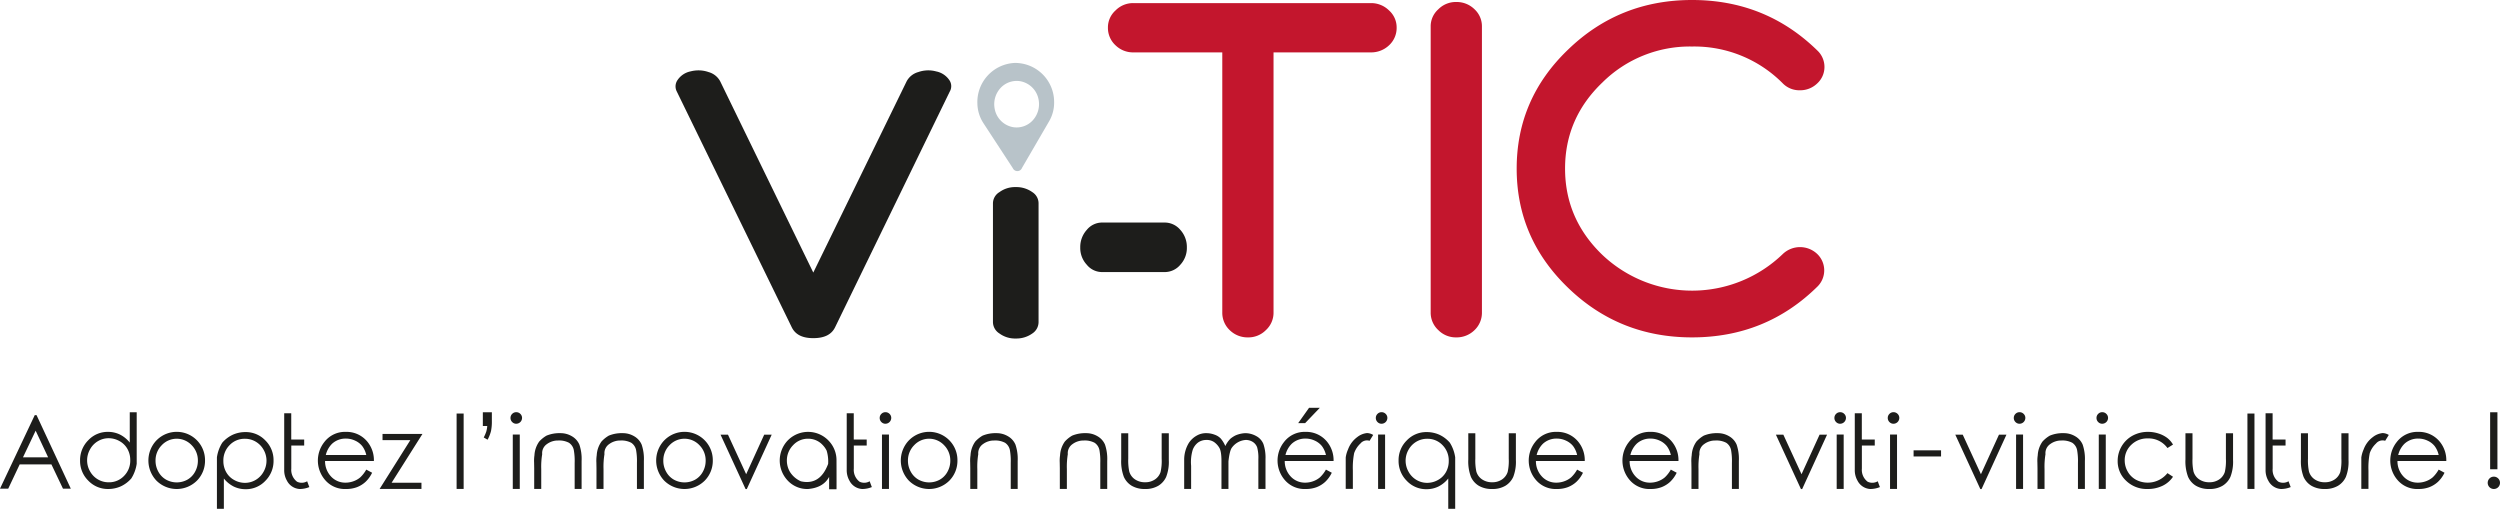 <?xml version="1.0" encoding="utf-8"?>
<svg id="Calque_1" data-name="Calque 1" xmlns="http://www.w3.org/2000/svg" xmlns:xlink="http://www.w3.org/1999/xlink" viewBox="0 0 886.306 180.392">
  <defs>
    <clipPath id="clip-path" transform="translate(-2 -23.054)">
      <rect x="-50.91" y="-39.308" width="992.126" height="283.465" style="fill: none"/>
    </clipPath>
  </defs>
  <g style="clip-path: url(#clip-path)">
    <g>
      <g>
        <path d="M518.292,23.762a9.009,9.009,0,0,1,6.476,2.595,8.192,8.192,0,0,1,2.609,6.14v101.348a8.468,8.468,0,0,1-2.609,6.227,9.009,9.009,0,0,1-6.476,2.595,8.709,8.709,0,0,1-6.386-2.595,8.334,8.334,0,0,1-2.698-6.227V32.498a8.065,8.065,0,0,1,2.698-6.14,8.709,8.709,0,0,1,6.386-2.595m-30.326.393a9.012,9.012,0,0,1,6.476,2.595,8.059,8.059,0,0,1,2.698,6.14,8.333,8.333,0,0,1-2.698,6.227,9.175,9.175,0,0,1-6.476,2.508h-34.469v92.22a8.33,8.33,0,0,1-2.698,6.227,8.71,8.71,0,0,1-6.386,2.595,9.01,9.01,0,0,1-6.476-2.595,8.465,8.465,0,0,1-2.609-6.227v-92.22h-31.457a8.862,8.862,0,0,1-6.386-2.508,8.337,8.337,0,0,1-2.698-6.227,8.062,8.062,0,0,1,2.698-6.14,8.709,8.709,0,0,1,6.386-2.595Z" transform="translate(-2 -23.054)" style="fill: #c3162d"/>
        <path d="M601.855,39.547a44.011,44.011,0,0,0-31.757,12.737q-13.247,12.657-13.247,30.536t13.247,30.618a46.278,46.278,0,0,0,63.939-.327,8.858,8.858,0,0,1,12.143-.082,8.055,8.055,0,0,1,.37,11.386q-.139.149-.286.29-18.256,17.962-44.409,17.962-25.728,0-43.9-17.554-18.258-17.553-18.256-42.293,0-24.739,18.256-42.212,18.169-17.553,43.9-17.554,26.152,0,44.494,17.963a7.994,7.994,0,0,1,2.463,5.878,7.896,7.896,0,0,1-2.632,5.797,8.662,8.662,0,0,1-6.114,2.368,8.224,8.224,0,0,1-6.029-2.449,44.126,44.126,0,0,0-32.182-13.064" transform="translate(-2 -23.054)" style="fill: #c3162d"/>
        <path d="M414.885,101.952a7.211,7.211,0,0,1,5.565,2.595,9.02,9.02,0,0,1,2.319,6.226,8.712,8.712,0,0,1-2.319,6.141,7.214,7.214,0,0,1-5.565,2.594h-22.104a6.986,6.986,0,0,1-5.488-2.594,8.712,8.712,0,0,1-2.319-6.141,9.02,9.02,0,0,1,2.319-6.226,6.984,6.984,0,0,1,5.488-2.595Z" transform="translate(-2 -23.054)" style="fill: #1d1d1b"/>
        <path d="M249.636,47.999a11.443,11.443,0,0,0-2.858.371,7.294,7.294,0,0,0-4.536,3.013,3.924,3.924,0,0,0-.302,4.115l40.745,83.563c1.269,2.605,3.77,3.872,7.645,3.872,3.938,0,6.468-1.267,7.736-3.871l40.655-83.563a3.759,3.759,0,0,0-.211-4.116,7.346,7.346,0,0,0-4.627-3.013l-.005-.002a10.67,10.67,0,0,0-6.342.242,6.673,6.673,0,0,0-4.107,3.266l-33.1,67.808-33.007-67.809a6.68,6.68,0,0,0-4.108-3.265,10.824,10.824,0,0,0-3.578-.611" transform="translate(-2 -23.054)" style="fill: #1d1d1b"/>
        <path d="M362.108,89.385a9.306,9.306,0,0,0-5.78,1.78,4.68,4.68,0,0,0-2.304,3.902v42.248a4.814,4.814,0,0,0,2.29,3.957,9.31,9.31,0,0,0,5.794,1.791,9.694,9.694,0,0,0,5.883-1.791,4.85,4.85,0,0,0,2.201-3.957V95.067a4.697,4.697,0,0,0-2.201-3.892,9.704,9.704,0,0,0-5.883-1.79" transform="translate(-2 -23.054)" style="fill: #1d1d1b"/>
        <path d="M368.177,65.669a7.773,7.773,0,0,1-7.07,2.459,8.071,8.071,0,0,1-6.439-6.347,8.505,8.505,0,0,1,1.991-7.469,7.806,7.806,0,0,1,7.073-2.462,8.079,8.079,0,0,1,6.44,6.346,8.513,8.513,0,0,1-1.995,7.473m-6.427-20.303a13.89,13.89,0,0,0-13.243,14.486,13.189,13.189,0,0,0,2.126,6.843l10.435,15.972a1.76,1.76,0,0,0,3.257-.09l9.61-16.522a13.136,13.136,0,0,0,1.776-6.948,13.844,13.844,0,0,0-13.946-13.741l-.015,0" transform="translate(-2 -23.054)" style="fill: #b8c3c9"/>
      </g>
      <path d="M884.58,192.679a2.207,2.207,0,0,0,0,3.094,2.183,2.183,0,0,0,3.726-1.538,2.122,2.122,0,0,0-.641-1.556,2.174,2.174,0,0,0-3.075-.011l-.01.011m.228-3.261h2.584v-20.215h-2.584Zm-32.59-5.062a8.31,8.31,0,0,1,2.233-3.99,7.045,7.045,0,0,1,4.869-1.829,7.695,7.695,0,0,1,3.287.73,6.865,6.865,0,0,1,2.514,1.916,8.175,8.175,0,0,1,1.441,3.173Zm12.226,7.928a7.698,7.698,0,0,1-2.364,1.362,8.12,8.12,0,0,1-2.865.518,6.82,6.82,0,0,1-5.116-2.153,7.888,7.888,0,0,1-2.144-5.528h17.314a10.327,10.327,0,0,0-2.109-6.574,9.503,9.503,0,0,0-7.858-3.745,9.19,9.19,0,0,0-7.646,3.657,10.548,10.548,0,0,0,.404,13.508,9.199,9.199,0,0,0,7.366,3.085,10.667,10.667,0,0,0,3.814-.641,9.526,9.526,0,0,0,3.041-1.872,10.828,10.828,0,0,0,2.355-3.252l-2.074-1.108a11.596,11.596,0,0,1-2.118,2.743M839.14,196.362h2.532V189.84a26.89,26.89,0,0,1,.457-6.135,8.524,8.524,0,0,1,2.223-3.41,2.997,2.997,0,0,1,3.243-.967l1.284-2.074a4.41,4.41,0,0,0-2.18-.668,6.643,6.643,0,0,0-3.445,1.407,9.449,9.449,0,0,0-3.305,4.429,10.398,10.398,0,0,0-.809,2.83v11.11Zm-21.41-10.424a15.575,15.575,0,0,0,.932,6.161,7.013,7.013,0,0,0,2.812,3.182,8.998,8.998,0,0,0,4.711,1.133,8.867,8.867,0,0,0,4.676-1.133,7.134,7.134,0,0,0,2.804-3.147,14.777,14.777,0,0,0,.94-6.003v-9.474h-2.531v9a17.833,17.833,0,0,1-.387,4.728,5.103,5.103,0,0,1-1.986,2.637,6.008,6.008,0,0,1-3.516,1.002,6.168,6.168,0,0,1-3.586-1.029,5.037,5.037,0,0,1-2.021-2.803,19.269,19.269,0,0,1-.352-4.535v-9H817.73Zm-3.621,9.791a8.915,8.915,0,0,1-3.445.685,5.41,5.41,0,0,1-4.5-2.953,7.407,7.407,0,0,1-.967-3.867v-20.021h2.496v9.316h4.588v2.127h-4.57v8.156a5.256,5.256,0,0,0,2.039,4.658,3.79,3.79,0,0,0,3.586-.158q.474,1.319.773,2.057m-15.346.668h2.496v-26.736H798.763Zm-21.972-10.459a15.58,15.58,0,0,0,.931,6.161,7.016,7.016,0,0,0,2.813,3.182,8.998,8.998,0,0,0,4.711,1.133,8.869,8.869,0,0,0,4.676-1.133,7.132,7.132,0,0,0,2.803-3.147,14.772,14.772,0,0,0,.941-6.003v-9.474h-2.532v9a17.896,17.896,0,0,1-.386,4.728,5.11,5.11,0,0,1-1.987,2.637,6.007,6.007,0,0,1-3.515,1.002,6.165,6.165,0,0,1-3.586-1.029,5.042,5.042,0,0,1-2.022-2.803,19.328,19.328,0,0,1-.351-4.535v-9h-2.496Zm-6.522-7.673a10.287,10.287,0,0,0-3.032-1.521,11.861,11.861,0,0,0-3.683-.58,11.271,11.271,0,0,0-5.51,1.345,10.17,10.17,0,0,0-5.283,8.956,9.415,9.415,0,0,0,3.015,7.049,10.477,10.477,0,0,0,7.567,2.9,12.011,12.011,0,0,0,5.318-1.133,9.262,9.262,0,0,0,3.718-3.208l-1.969-1.284a8.944,8.944,0,0,1-11.145,2.356,7.446,7.446,0,0,1-2.935-2.892,7.883,7.883,0,0,1-1.072-3.981,7.413,7.413,0,0,1,2.329-5.52,8.063,8.063,0,0,1,5.862-2.267,8.224,8.224,0,0,1,6.961,3.41l1.969-1.231a8.159,8.159,0,0,0-2.11-2.399m-24.205,18.132h2.479v-19.283h-2.479Zm-.211-26.613a1.963,1.963,0,0,0-.597,1.441,1.995,1.995,0,0,0,.597,1.45,1.953,1.953,0,0,0,1.442.607,2.071,2.071,0,0,0,2.056-2.057,1.948,1.948,0,0,0-.606-1.441,1.991,1.991,0,0,0-1.45-.598,1.963,1.963,0,0,0-1.442.598m-21.515,26.613h2.496V189.33a27.272,27.272,0,0,1,.334-5.255,3.891,3.891,0,0,1,1.634-3.551,6.565,6.565,0,0,1,4.008-1.301,7.457,7.457,0,0,1,3.85.8,4.064,4.064,0,0,1,1.74,2.716,22.496,22.496,0,0,1,.281,4.464v9.194h2.461v-9.914a15.777,15.777,0,0,0-.791-5.81,6.225,6.225,0,0,0-2.645-2.953,7.779,7.779,0,0,0-4.034-1.099,11.97,11.97,0,0,0-4.975.879,10.871,10.871,0,0,0-2.584,2.092,9.204,9.204,0,0,0-1.687,4.869,13.067,13.067,0,0,0-.124,2.567l.036,2.056Zm-7.594,0h2.479v-19.283h-2.479Zm-.211-26.613a1.96,1.96,0,0,0-.598,1.441,1.992,1.992,0,0,0,.598,1.45,1.951,1.951,0,0,0,1.441.607,2.071,2.071,0,0,0,2.057-2.057,1.948,1.948,0,0,0-.606-1.441,1.993,1.993,0,0,0-1.451-.598,1.961,1.961,0,0,0-1.441.598M704.07,196.432h.439l8.825-19.283h-2.655l-6.398,14.027-6.451-14.027h-2.637Zm-23.66-11.549h9.738v-2.18H680.41Zm-8.35,11.514h2.479v-19.283H672.06Zm-.211-26.613a1.964,1.964,0,0,0-.597,1.441,1.995,1.995,0,0,0,.597,1.45,1.954,1.954,0,0,0,1.442.607,2.071,2.071,0,0,0,2.056-2.057,1.949,1.949,0,0,0-.606-1.441,1.992,1.992,0,0,0-1.45-.598,1.964,1.964,0,0,0-1.442.598m-3.375,25.945a8.912,8.912,0,0,1-3.445.685,5.412,5.412,0,0,1-4.5-2.953,7.418,7.418,0,0,1-.967-3.867v-20.021h2.496v9.316h4.588v2.127h-4.57v8.156a5.258,5.258,0,0,0,2.039,4.658,3.79,3.79,0,0,0,3.586-.158q.474,1.319.773,2.057m-15.328.668h2.479v-19.283h-2.479Zm-.211-26.613a1.963,1.963,0,0,0-.597,1.441,1.994,1.994,0,0,0,.597,1.45,1.954,1.954,0,0,0,1.442.607,2.071,2.071,0,0,0,2.056-2.057,1.948,1.948,0,0,0-.606-1.441,1.992,1.992,0,0,0-1.45-.598,1.964,1.964,0,0,0-1.442.598m-12.463,26.648h.44l8.824-19.283h-2.654l-6.399,14.027-6.451-14.027H631.595Zm-38.812-.035h2.496V189.33a27.272,27.272,0,0,1,.334-5.255,3.892,3.892,0,0,1,1.635-3.551,6.561,6.561,0,0,1,4.008-1.301,7.451,7.451,0,0,1,3.849.8,4.063,4.063,0,0,1,1.74,2.716,22.383,22.383,0,0,1,.282,4.464v9.194h2.461v-9.914a15.803,15.803,0,0,0-.791-5.81,6.233,6.233,0,0,0-2.646-2.953,7.777,7.777,0,0,0-4.034-1.099,11.973,11.973,0,0,0-4.975.879,10.873,10.873,0,0,0-2.584,2.092,9.205,9.205,0,0,0-1.687,4.869,13.082,13.082,0,0,0-.123,2.567l.035,2.056Zm-21.656-12.041a8.302,8.302,0,0,1,2.232-3.99,7.045,7.045,0,0,1,4.869-1.829,7.691,7.691,0,0,1,3.287.73,6.867,6.867,0,0,1,2.514,1.916,8.175,8.175,0,0,1,1.441,3.173Zm12.225,7.928a7.688,7.688,0,0,1-2.364,1.362,8.121,8.121,0,0,1-2.865.518,6.821,6.821,0,0,1-5.116-2.153,7.892,7.892,0,0,1-2.144-5.528h17.314a10.322,10.322,0,0,0-2.109-6.574,9.503,9.503,0,0,0-7.857-3.745,9.192,9.192,0,0,0-7.647,3.657,10.548,10.548,0,0,0,.404,13.508,9.199,9.199,0,0,0,7.366,3.085,10.667,10.667,0,0,0,3.814-.641,9.517,9.517,0,0,0,3.041-1.872,10.83,10.83,0,0,0,2.356-3.252l-2.075-1.108a11.567,11.567,0,0,1-2.118,2.743m-45.448-7.928a8.309,8.309,0,0,1,2.232-3.99,7.048,7.048,0,0,1,4.87-1.829,7.692,7.692,0,0,1,3.287.73,6.854,6.854,0,0,1,2.513,1.916,8.188,8.188,0,0,1,1.442,3.173Zm12.226,7.928a7.706,7.706,0,0,1-2.365,1.362,8.12,8.12,0,0,1-2.865.518,6.818,6.818,0,0,1-5.115-2.153,7.889,7.889,0,0,1-2.145-5.528h17.315a10.322,10.322,0,0,0-2.11-6.574,9.501,9.501,0,0,0-7.857-3.745,9.193,9.193,0,0,0-7.647,3.657,10.547,10.547,0,0,0,.405,13.508,9.196,9.196,0,0,0,7.365,3.085,10.662,10.662,0,0,0,3.814-.641,9.514,9.514,0,0,0,3.041-1.872,10.814,10.814,0,0,0,2.356-3.252l-2.074-1.108a11.591,11.591,0,0,1-2.118,2.743m-36.466-6.346a15.582,15.582,0,0,0,.931,6.161,7.016,7.016,0,0,0,2.813,3.182,8.998,8.998,0,0,0,4.711,1.133,8.869,8.869,0,0,0,4.676-1.133,7.132,7.132,0,0,0,2.803-3.147,14.772,14.772,0,0,0,.941-6.003v-9.474h-2.532v9a17.896,17.896,0,0,1-.386,4.728,5.11,5.11,0,0,1-1.987,2.637,6.007,6.007,0,0,1-3.515,1.002,6.165,6.165,0,0,1-3.586-1.029,5.043,5.043,0,0,1-2.022-2.803,19.328,19.328,0,0,1-.351-4.535v-9H522.541Zm-9.141-5.08a7.671,7.671,0,0,1,2.215,5.607,7.968,7.968,0,0,1-.984,3.946,7.166,7.166,0,0,1-2.813,2.795,7.767,7.767,0,0,1-3.867,1.029,7.374,7.374,0,0,1-3.771-1.029,7.522,7.522,0,0,1-2.812-2.9,7.914,7.914,0,0,1-1.046-3.911,7.784,7.784,0,0,1,1.037-3.902,7.585,7.585,0,0,1,2.786-2.857,7.445,7.445,0,0,1,3.841-1.028,7.305,7.305,0,0,1,5.414,2.25m-1.204-3.718a10.901,10.901,0,0,0-4.421-.905,9.525,9.525,0,0,0-7.031,2.953,9.76,9.76,0,0,0-2.918,7.119,9.937,9.937,0,0,0,2.9,7.207,9.402,9.402,0,0,0,6.979,2.971,9.553,9.553,0,0,0,4.236-.941,10.412,10.412,0,0,0,3.498-2.856v10.758H517.9v-18.264a13.294,13.294,0,0,0-1.898-5.186,11.1,11.1,0,0,0-3.806-2.856m-21.63,19.257h2.479v-19.283h-2.479Zm-.211-26.613a1.963,1.963,0,0,0-.597,1.441,1.994,1.994,0,0,0,.597,1.45,1.952,1.952,0,0,0,1.442.607,2.071,2.071,0,0,0,2.056-2.057,1.948,1.948,0,0,0-.606-1.441,1.992,1.992,0,0,0-1.45-.598,1.962,1.962,0,0,0-1.442.598m-11.267,26.578h2.531V189.84a26.885,26.885,0,0,1,.457-6.135,8.514,8.514,0,0,1,2.224-3.41,2.996,2.996,0,0,1,3.243-.967l1.283-2.074a4.408,4.408,0,0,0-2.18-.668,6.647,6.647,0,0,0-3.445,1.407,9.448,9.448,0,0,0-3.305,4.429,10.396,10.396,0,0,0-.808,2.83Zm-16.858-23.291h2.461l5.221-5.45h-3.815Zm-4.5,11.285a8.302,8.302,0,0,1,2.233-3.99,7.045,7.045,0,0,1,4.869-1.829,7.695,7.695,0,0,1,3.287.73,6.867,6.867,0,0,1,2.514,1.916,8.187,8.187,0,0,1,1.441,3.173Zm12.226,7.928a7.71,7.71,0,0,1-2.364,1.362,8.124,8.124,0,0,1-2.866.518,6.82,6.82,0,0,1-5.115-2.153,7.883,7.883,0,0,1-2.144-5.528h17.314a10.328,10.328,0,0,0-2.109-6.574,9.503,9.503,0,0,0-7.858-3.745,9.19,9.19,0,0,0-7.646,3.657,10.548,10.548,0,0,0,.404,13.508,9.197,9.197,0,0,0,7.365,3.085,10.668,10.668,0,0,0,3.815-.641,9.526,9.526,0,0,0,3.041-1.872,10.828,10.828,0,0,0,2.355-3.252l-2.074-1.108a11.591,11.591,0,0,1-2.118,2.743m-48.138,4.113h2.461v-8.174a15.089,15.089,0,0,1,.563-5.687,5.728,5.728,0,0,1,1.942-2.627,4.985,4.985,0,0,1,2.962-.879,4.564,4.564,0,0,1,2.672.747,6.63,6.63,0,0,1,1.845,2.004q.774,1.257.774,4.737v9.879h2.478v-9.774q.405-3.744,1.196-4.834a6.636,6.636,0,0,1,4.869-2.759,4.562,4.562,0,0,1,2.584.712,3.843,3.843,0,0,1,1.512,1.872,13.806,13.806,0,0,1,.439,4.254v10.529h2.531v-10.529a15.011,15.011,0,0,0-.747-5.423,5.557,5.557,0,0,0-2.593-2.822,7.958,7.958,0,0,0-3.849-1.002,9.799,9.799,0,0,0-3.428.791,9.528,9.528,0,0,0-1.775,1.143,8.986,8.986,0,0,0-1.846,2.637,10.663,10.663,0,0,0-1.6-2.637,5.448,5.448,0,0,0-2.232-1.406,8.238,8.238,0,0,0-2.848-.528,6.529,6.529,0,0,0-3.357.809,8.111,8.111,0,0,0-2.901,2.654,11.491,11.491,0,0,0-1.652,5.766v10.547Zm-22.324-10.459a15.56,15.56,0,0,0,.932,6.161,7.013,7.013,0,0,0,2.812,3.182,8.998,8.998,0,0,0,4.711,1.133,8.869,8.869,0,0,0,4.676-1.133,7.132,7.132,0,0,0,2.803-3.147,14.772,14.772,0,0,0,.941-6.003v-9.474H413.838v9a17.834,17.834,0,0,1-.387,4.728,5.108,5.108,0,0,1-1.986,2.637,6.008,6.008,0,0,1-3.516,1.002,6.165,6.165,0,0,1-3.586-1.029,5.036,5.036,0,0,1-2.021-2.803,19.259,19.259,0,0,1-.352-4.535v-9h-2.496Zm-21.762,10.459h2.496V189.33a27.361,27.361,0,0,1,.334-5.255,3.892,3.892,0,0,1,1.635-3.551,6.565,6.565,0,0,1,4.008-1.301,7.454,7.454,0,0,1,3.849.8,4.061,4.061,0,0,1,1.741,2.716,22.496,22.496,0,0,1,.281,4.464v9.194h2.461v-9.914a15.803,15.803,0,0,0-.791-5.81,6.228,6.228,0,0,0-2.646-2.953,7.777,7.777,0,0,0-4.034-1.099,11.965,11.965,0,0,0-4.974.879,10.853,10.853,0,0,0-2.584,2.092,9.204,9.204,0,0,0-1.688,4.869,13.152,13.152,0,0,0-.123,2.567l.035,2.056Zm-31.746,0h2.496V189.33a27.28,27.28,0,0,1,.334-5.255,3.892,3.892,0,0,1,1.635-3.551,6.565,6.565,0,0,1,4.008-1.301,7.453,7.453,0,0,1,3.849.8,4.065,4.065,0,0,1,1.741,2.716,22.496,22.496,0,0,1,.281,4.464v9.194h2.461v-9.914a15.801,15.801,0,0,0-.791-5.81,6.234,6.234,0,0,0-2.646-2.953,7.777,7.777,0,0,0-4.034-1.099,11.973,11.973,0,0,0-4.975.879,10.894,10.894,0,0,0-2.584,2.092,9.213,9.213,0,0,0-1.687,4.869,13.16,13.16,0,0,0-.123,2.567l.035,2.056Zm-9.299-15.522a7.643,7.643,0,0,1,2.215,5.52,7.979,7.979,0,0,1-1.002,3.911,7.043,7.043,0,0,1-2.716,2.795,7.789,7.789,0,0,1-7.55,0,7.09,7.09,0,0,1-2.733-2.795,7.922,7.922,0,0,1-1.011-3.911,7.647,7.647,0,0,1,2.215-5.52,7.268,7.268,0,0,1,10.274-.308q.159.149.308.308m-12.674-1.476a10.345,10.345,0,0,0,.15,14.001,10.176,10.176,0,0,0,14.391.067l.067-.067a9.995,9.995,0,0,0,2.812-7.04,10.029,10.029,0,0,0-16.873-7.509q-.284.263-.547.548m-9.334,16.998h2.479v-19.283h-2.479Zm-.211-26.613a1.963,1.963,0,0,0-.597,1.441,1.994,1.994,0,0,0,.597,1.45,1.953,1.953,0,0,0,1.442.607,2.073,2.073,0,0,0,2.057-2.057,1.95,1.95,0,0,0-.607-1.441,1.992,1.992,0,0,0-1.45-.598,1.964,1.964,0,0,0-1.442.598m-3.375,25.945a8.912,8.912,0,0,1-3.445.685,5.413,5.413,0,0,1-4.5-2.953,7.418,7.418,0,0,1-.967-3.867v-20.021h2.496v9.316h4.588v2.127h-4.57v8.156a5.258,5.258,0,0,0,2.039,4.658,3.79,3.79,0,0,0,3.586-.158q.474,1.319.773,2.057m-17.384-14.854a7.719,7.719,0,0,1,1.353,1.934,13.152,13.152,0,0,1,.528,4.711q-2.866,7.681-9.651,6.17a8.753,8.753,0,0,1-3.841-3.27,7.852,7.852,0,0,1-1.133-4.025,7.646,7.646,0,0,1,2.214-5.52,7.115,7.115,0,0,1,5.291-2.285,6.949,6.949,0,0,1,5.239,2.285m-12.621-1.476a10.344,10.344,0,0,0,.149,14.001,9.43,9.43,0,0,0,7.233,3.014q5.415-.456,7.471-4.289v4.377h2.619q.036-.158,0-10.142a9.943,9.943,0,0,0-2.707-6.979,10.06,10.06,0,0,0-14.217-.531q-.285.264-.548.549m-14.766,17.033h.439l8.825-19.283h-2.655l-6.398,14.027-6.451-14.027h-2.637Zm-16.365-15.557a7.647,7.647,0,0,1,2.215,5.52,7.979,7.979,0,0,1-1.002,3.911,7.05,7.05,0,0,1-2.716,2.795,7.789,7.789,0,0,1-7.55,0,7.077,7.077,0,0,1-2.733-2.795,7.922,7.922,0,0,1-1.011-3.911,7.643,7.643,0,0,1,2.215-5.52,7.268,7.268,0,0,1,10.274-.308q.158.149.308.308m-12.674-1.476a10.347,10.347,0,0,0,.149,14.001,10.176,10.176,0,0,0,14.391.067l.067-.067a9.996,9.996,0,0,0,2.813-7.04,10.029,10.029,0,0,0-16.873-7.509q-.284.263-.547.548m-23.818,16.998h2.496V189.33a27.28,27.28,0,0,1,.334-5.255,3.891,3.891,0,0,1,1.634-3.551,6.566,6.566,0,0,1,4.008-1.301,7.459,7.459,0,0,1,3.85.8,4.064,4.064,0,0,1,1.74,2.716,22.496,22.496,0,0,1,.281,4.464v9.194h2.461v-9.914a15.781,15.781,0,0,0-.791-5.81,6.226,6.226,0,0,0-2.645-2.953,7.781,7.781,0,0,0-4.034-1.099,11.97,11.97,0,0,0-4.975.879,10.878,10.878,0,0,0-2.584,2.092,9.214,9.214,0,0,0-1.688,4.869,13.16,13.16,0,0,0-.123,2.567l.036,2.056Zm-22.079,0h2.497V189.33a27.28,27.28,0,0,1,.334-5.255,3.889,3.889,0,0,1,1.634-3.551,6.566,6.566,0,0,1,4.008-1.301,7.459,7.459,0,0,1,3.85.8,4.064,4.064,0,0,1,1.74,2.716,22.496,22.496,0,0,1,.281,4.464v9.194h2.461v-9.914a15.803,15.803,0,0,0-.791-5.81,6.226,6.226,0,0,0-2.645-2.953,7.783,7.783,0,0,0-4.035-1.099,11.969,11.969,0,0,0-4.974.879,10.878,10.878,0,0,0-2.584,2.092,9.205,9.205,0,0,0-1.688,4.869,13.168,13.168,0,0,0-.123,2.567l.035,2.056Zm-7.593,0h2.479v-19.283h-2.479Zm-.211-26.613a1.96,1.96,0,0,0-.598,1.441,1.992,1.992,0,0,0,.598,1.45,1.951,1.951,0,0,0,1.441.607,2.073,2.073,0,0,0,2.057-2.057,1.946,1.946,0,0,0-.607-1.441,1.99,1.99,0,0,0-1.45-.598,1.962,1.962,0,0,0-1.441.598m-7.506,6.073a16.948,16.948,0,0,0,.299-3.595v-3.059h-3.199v4.887h1.564a9.801,9.801,0,0,1-.343,1.969,14.228,14.228,0,0,1-.905,2.092l1.371.791a13.595,13.595,0,0,0,1.213-3.085m-12.199,20.54h2.496v-26.736h-2.496Zm-26.262-17.315h9.861l-10.898,17.315h14.836V194.2H140.832l10.933-17.297h-14.15Zm-20.109,5.274a8.302,8.302,0,0,1,2.232-3.99,7.045,7.045,0,0,1,4.869-1.829,7.691,7.691,0,0,1,3.287.73,6.867,6.867,0,0,1,2.514,1.916,8.175,8.175,0,0,1,1.441,3.173Zm12.225,7.928a7.688,7.688,0,0,1-2.364,1.362,8.12,8.12,0,0,1-2.865.518,6.82,6.82,0,0,1-5.116-2.153,7.893,7.893,0,0,1-2.144-5.528h17.314a10.321,10.321,0,0,0-2.109-6.574,9.502,9.502,0,0,0-7.857-3.745,9.192,9.192,0,0,0-7.647,3.657,10.548,10.548,0,0,0,.404,13.508,9.199,9.199,0,0,0,7.366,3.085,10.666,10.666,0,0,0,3.814-.641,9.516,9.516,0,0,0,3.041-1.872,10.829,10.829,0,0,0,2.356-3.252l-2.075-1.108a11.565,11.565,0,0,1-2.118,2.743m-18.061,3.445a8.918,8.918,0,0,1-3.446.685,5.413,5.413,0,0,1-4.5-2.953,7.407,7.407,0,0,1-.966-3.867v-20.021h2.496v9.316h4.588v2.127h-4.571v8.156a5.258,5.258,0,0,0,2.039,4.658,3.789,3.789,0,0,0,3.586-.158q.475,1.319.774,2.057m-28.266-14.871a7.672,7.672,0,0,0-2.215,5.607,7.958,7.958,0,0,0,.985,3.946,7.159,7.159,0,0,0,2.812,2.795,7.768,7.768,0,0,0,3.867,1.029,7.373,7.373,0,0,0,3.771-1.029,7.522,7.522,0,0,0,2.812-2.9,7.913,7.913,0,0,0,1.046-3.911,7.783,7.783,0,0,0-1.037-3.902,7.593,7.593,0,0,0-2.786-2.857,7.445,7.445,0,0,0-3.841-1.028,7.307,7.307,0,0,0-5.414,2.25m1.204-3.718a10.902,10.902,0,0,1,4.421-.905,9.525,9.525,0,0,1,7.031,2.953,9.764,9.764,0,0,1,2.918,7.119,9.937,9.937,0,0,1-2.9,7.207,9.402,9.402,0,0,1-6.979,2.971,9.554,9.554,0,0,1-4.236-.941,10.41,10.41,0,0,1-3.498-2.856v10.758H78.904v-18.264a13.294,13.294,0,0,1,1.898-5.186,11.11,11.11,0,0,1,3.806-2.856m-14.669,3.735a7.643,7.643,0,0,1,2.215,5.52,7.979,7.979,0,0,1-1.002,3.911,7.043,7.043,0,0,1-2.716,2.795,7.788,7.788,0,0,1-7.55,0,7.09,7.09,0,0,1-2.733-2.795,7.922,7.922,0,0,1-1.011-3.911,7.647,7.647,0,0,1,2.215-5.52,7.268,7.268,0,0,1,10.274-.308q.158.149.308.308m-12.674-1.476a10.345,10.345,0,0,0,.15,14.001,10.176,10.176,0,0,0,14.391.067l.067-.067a9.995,9.995,0,0,0,2.812-7.04,10.029,10.029,0,0,0-16.873-7.509q-.284.263-.547.548m-11.302,12.392a7.675,7.675,0,0,0,2.214-5.607,7.968,7.968,0,0,0-.984-3.946,7.165,7.165,0,0,0-2.812-2.795,7.768,7.768,0,0,0-3.868-1.029,7.37,7.37,0,0,0-3.77,1.029,7.518,7.518,0,0,0-2.813,2.9,7.913,7.913,0,0,0-1.046,3.911,7.78,7.78,0,0,0,1.038,3.903,7.583,7.583,0,0,0,2.786,2.856,7.435,7.435,0,0,0,3.841,1.028,7.304,7.304,0,0,0,5.414-2.25m-1.204,3.718a10.888,10.888,0,0,1-4.421.905,9.527,9.527,0,0,1-7.032-2.953,9.762,9.762,0,0,1-2.918-7.119,9.935,9.935,0,0,1,2.901-7.207,9.402,9.402,0,0,1,6.978-2.971,9.561,9.561,0,0,1,4.237.941,10.424,10.424,0,0,1,3.498,2.856v-10.758h2.461v18.264a13.28,13.28,0,0,1-1.899,5.186,11.093,11.093,0,0,1-3.805,2.856M19.068,185.2h-8.93l4.5-9.457Zm-4.746-14.977L2,196.291H4.918l4.06-8.595h11.25l4.096,8.595h2.777l-12.146-26.068Z" transform="translate(-2 -23.054)" style="fill: #1d1d1b"/>
    </g>
  </g>
</svg>
